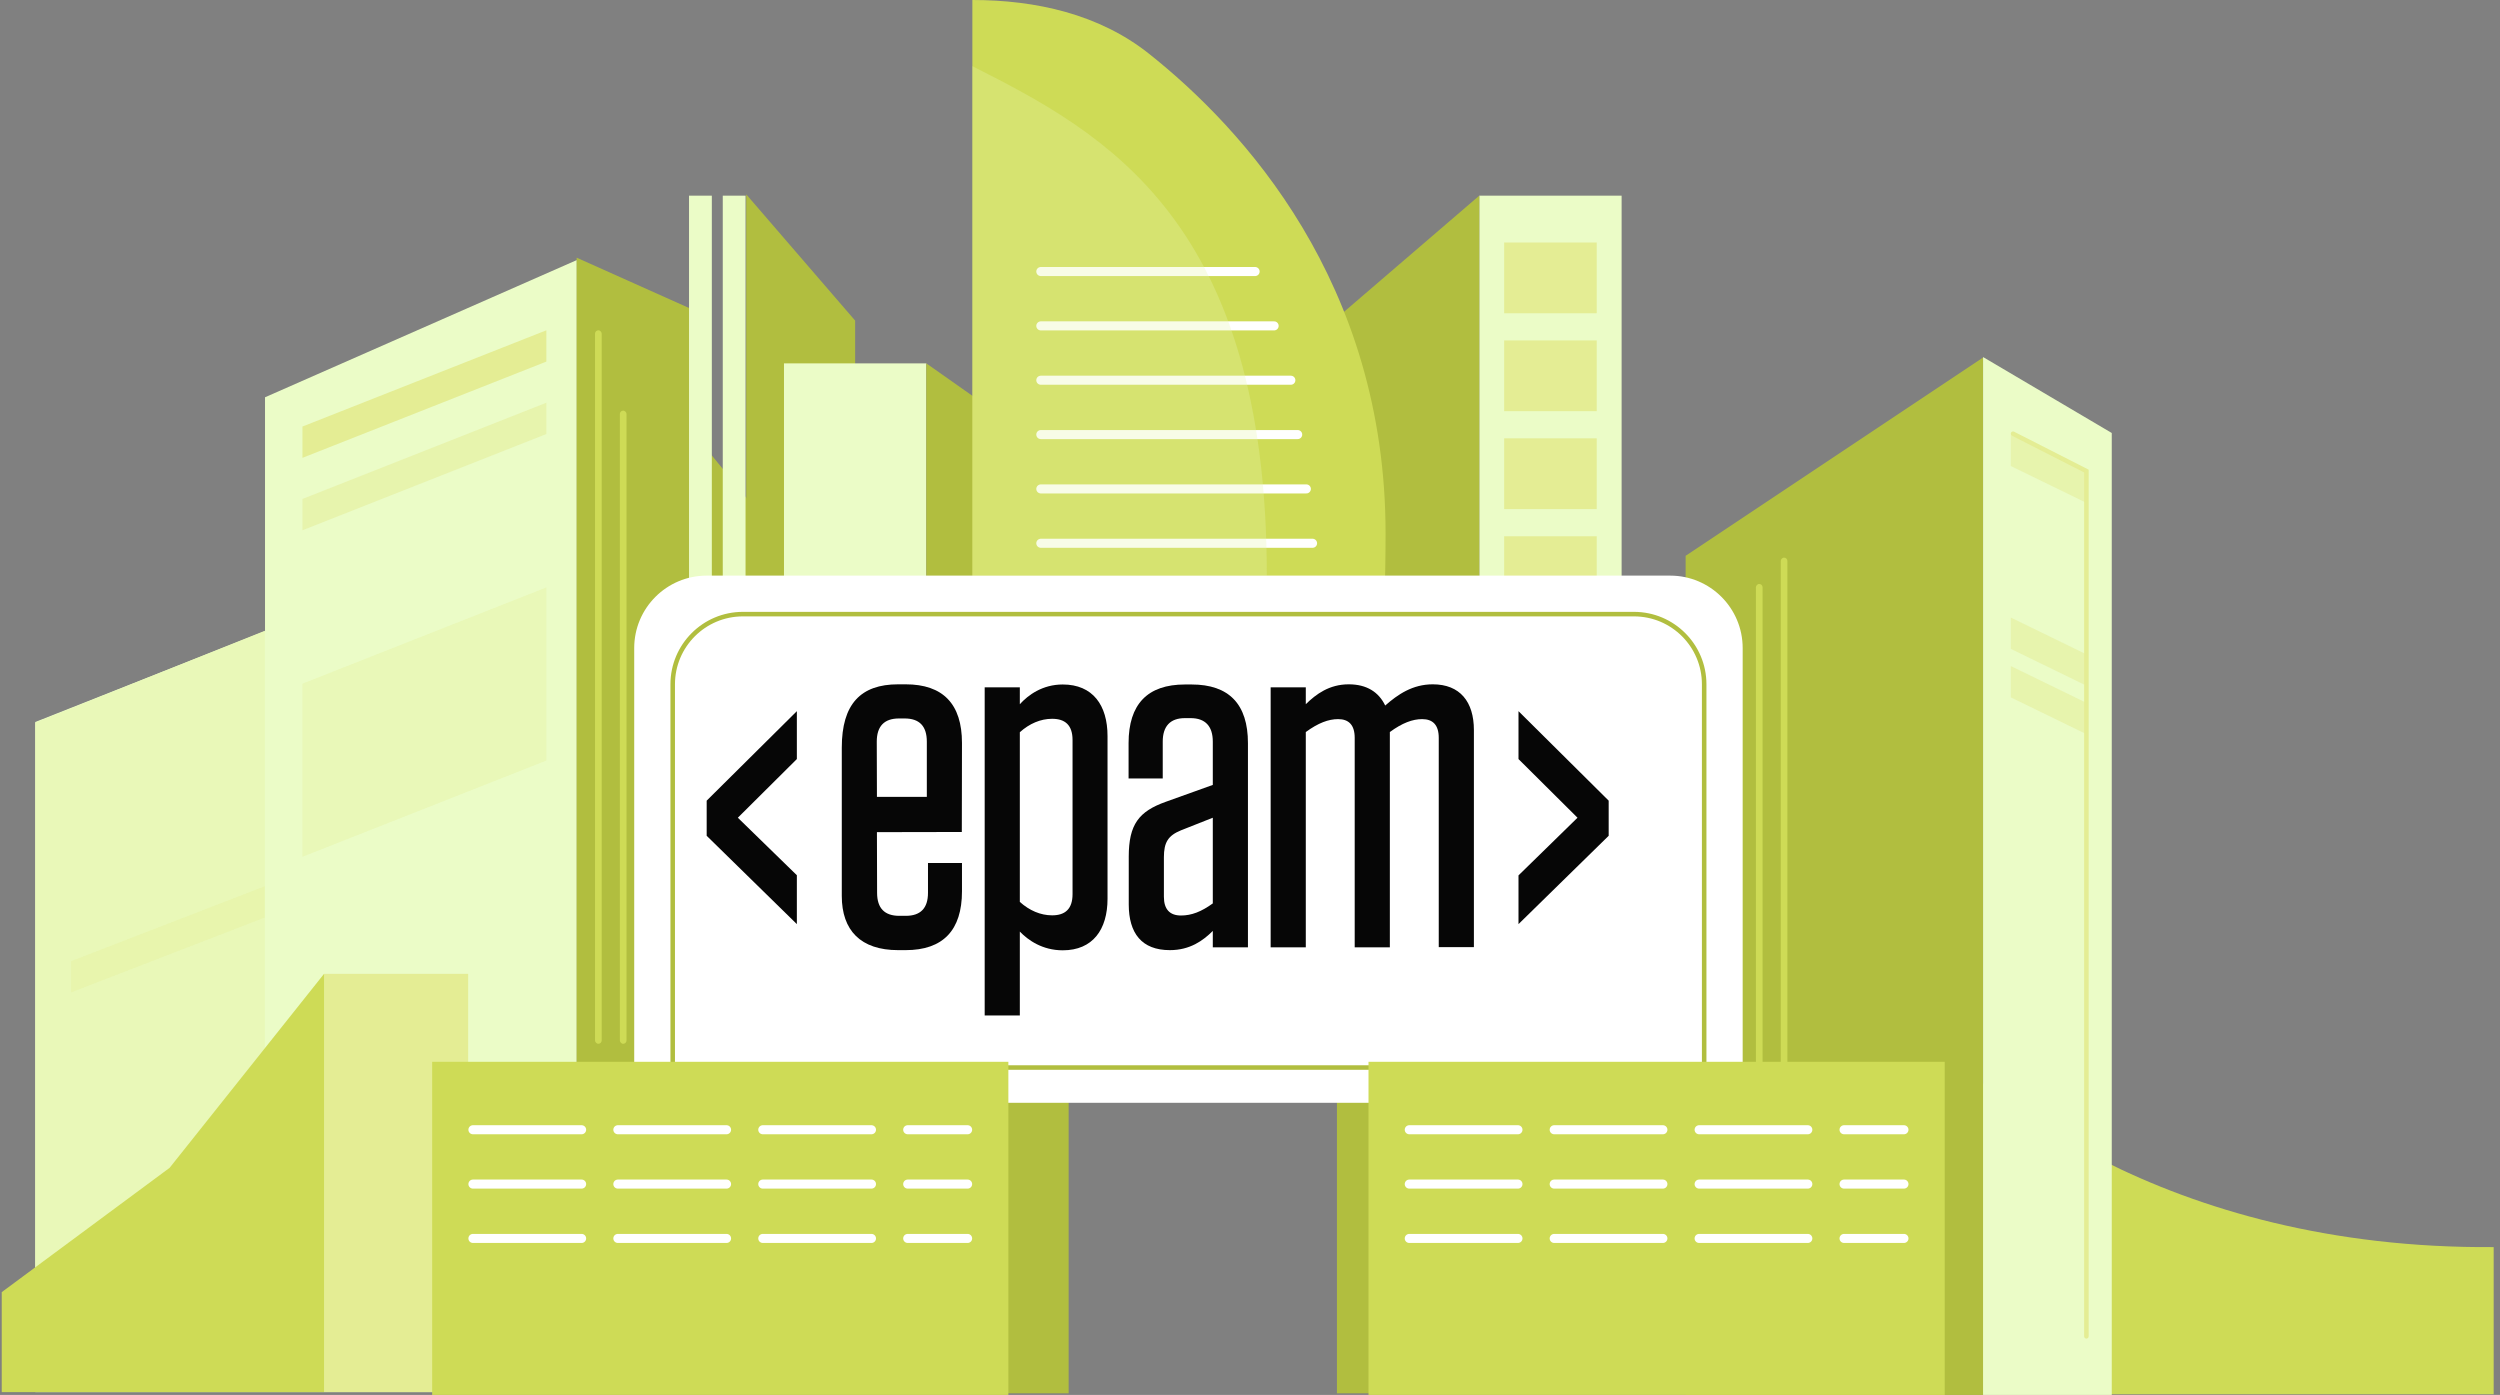 <svg width="276" height="154" viewBox="0 0 276 154" fill="none" xmlns="http://www.w3.org/2000/svg">
    <rect x="0" y="0" width="276" height="154" fill="#808080" stroke="none"/>
    <path d="M63.685 153.688L63.685 28.709L29.258 43.859L29.258 69.673L3.895 79.708V153.688H63.685Z" fill="#EBFCC7"/>
    <path d="M3.895 79.775L29.244 69.636V149.247L3.895 149.49L3.895 79.775Z" fill="#E9F8B8"/>
    <path d="M33.39 47.09L60.319 36.463V39.92L33.39 50.547V47.09Z" fill="#E4ED94"/>
    <path d="M33.39 55.085L60.319 44.458V47.914L33.39 58.541V55.085Z" fill="#E4ED94" fill-opacity="0.5"/>
    <path d="M33.39 75.477L60.319 64.849L60.319 83.964L33.39 94.591V75.477Z" fill="#E4ED94" fill-opacity="0.3"/>
    <path d="M7.85 106.107L29.24 97.837V101.293L7.85 109.563V106.107Z" fill="#E4ED94" fill-opacity="0.3"/>
    <path d="M63.659 28.446L77.725 34.744V49.222L83.136 55.874V128.433H63.659V28.446Z" fill="#B1BE3F"/>
    <rect x="65.691" y="36.463" width="0.736" height="78.772" rx="0.368" fill="#CEDB56"/>
    <rect x="68.432" y="45.334" width="0.736" height="69.901" rx="0.368" fill="#CEDB56"/>
    <path d="M275.301 137.68C239.232 137.945 217.618 120.552 211.319 111.822V153.924H275.301V137.68Z" fill="#CEDB56"/>
    <path d="M218.931 39.468L186.094 61.359V154H218.931V39.468Z" fill="#B1BE3F"/>
    <rect width="0.736" height="78.772" rx="0.368" transform="matrix(-1 0 0 1 197.329 61.561)" fill="#CEDB56"/>
    <rect width="0.736" height="69.901" rx="0.368" transform="matrix(-1 0 0 1 194.588 64.468)" fill="#CEDB56"/>
    <path d="M218.931 39.418L233.138 47.802V153.999H218.931V39.418Z" fill="#EBFCC7"/>
    <path d="M222.239 47.882L230.339 52.005V147.531" stroke="#E4ED94" stroke-width="0.5" stroke-linecap="round"/>
    <path d="M221.995 51.451L230.146 55.42V51.964L221.995 47.994V51.451Z" fill="#E4ED94" fill-opacity="0.5"/>
    <path d="M221.995 71.635L230.146 75.605V72.148L221.995 68.178V71.635Z" fill="#E4ED94" fill-opacity="0.5"/>
    <path d="M221.995 76.99L230.146 80.959V77.503L221.995 73.533V76.99Z" fill="#E4ED94" fill-opacity="0.5"/>
    <path d="M82.387 21.459L94.409 35.396V124.258H82.387V21.459Z" fill="#B1BE3F"/>
    <rect x="79.793" y="21.601" width="2.516" height="102.657" fill="#EBFCC7"/>
    <rect x="76.069" y="21.601" width="2.516" height="102.657" fill="#EBFCC7"/>
    <rect x="86.552" y="40.117" width="15.714" height="84.142" fill="#EBFCC7"/>
    <path d="M102.266 40.117L117.979 51.177V153.822H102.266V40.117Z" fill="#B1BE3F"/>
    <rect width="15.714" height="102.657" transform="matrix(-1 0 0 1 179.026 21.601)" fill="#EBFCC7"/>
    <path d="M163.312 21.601L147.598 35.096L147.598 153.823H163.312V21.601Z" fill="#B1BE3F"/>
    <rect x="166.058" y="26.773" width="10.222" height="7.811" fill="#E4ED94"/>
    <rect x="166.058" y="37.583" width="10.222" height="7.811" fill="#E4ED94"/>
    <rect x="166.058" y="48.394" width="10.222" height="7.811" fill="#E4ED94"/>
    <rect x="166.058" y="59.204" width="10.222" height="7.811" fill="#E4ED94"/>
    <path d="M107.349 -0C114.356 -0 121.346 1.565 126.834 5.921C137.191 14.142 152.967 31.207 152.967 58.887C152.967 100.093 141.456 117.774 141.456 117.774H107.349V-0Z" fill="#CEDB56"/>
    <path d="M138.564 29.977L114.906 29.977" stroke="white" stroke-linecap="round"/>
    <path d="M140.663 35.977H114.906" stroke="white" stroke-linecap="round"/>
    <path d="M142.51 41.977H114.906" stroke="white" stroke-linecap="round"/>
    <path d="M143.265 47.977H114.906" stroke="white" stroke-linecap="round"/>
    <path d="M144.221 53.977L114.906 53.977" stroke="white" stroke-linecap="round"/>
    <path d="M144.906 59.977L114.906 59.977" stroke="white" stroke-linecap="round"/>
    <path d="M144.906 65.977H114.906" stroke="white" stroke-linecap="round"/>
    <path d="M144.906 71.977L114.906 71.977" stroke="white" stroke-linecap="round"/>
    <path d="M144.906 77.977L114.906 77.977" stroke="white" stroke-linecap="round"/>
    <path d="M144.221 83.977L114.906 83.977" stroke="white" stroke-linecap="round"/>
    <path d="M144.222 89.977H114.906" stroke="white" stroke-linecap="round"/>
    <path d="M144.221 95.977H114.906" stroke="white" stroke-linecap="round"/>
    <path d="M143.265 101.977H114.906" stroke="white" stroke-linecap="round"/>
    <path d="M142.51 107.977H114.906" stroke="white" stroke-linecap="round"/>
    <path d="M141.754 113.977H114.906" stroke="white" stroke-linecap="round"/>
    <path d="M140.663 119.977H114.906" stroke="white" stroke-linecap="round"/>
    <path d="M107.349 63.549V7.306C122.004 14.707 139.856 24.331 139.856 63.549H107.349Z" fill="#E7F4AD" fill-opacity="0.3"/>
    <rect x="35.775" y="107.512" width="15.912" height="46.175" fill="#E4ED94"/>
    <path d="M0.191 142.653L18.724 128.929L35.775 107.512V153.688H0.191V142.653Z" fill="#CEDB56"/>
    <path d="M70.017 71.549C70.017 67.131 73.599 63.549 78.017 63.549H184.391C188.809 63.549 192.391 67.131 192.391 71.549V121.75H70.017V71.549Z" fill="white"/>
    <path d="M74.267 75.549C74.267 71.269 77.737 67.799 82.017 67.799H180.391C184.671 67.799 188.141 71.269 188.141 75.549V117.854H74.267V75.549Z" fill="white"/>
    <path d="M74.267 75.549C74.267 71.269 77.737 67.799 82.017 67.799H180.391C184.671 67.799 188.141 71.269 188.141 75.549V117.854H74.267V75.549Z" stroke="#B1BE3F" stroke-width="0.5"/>
    <path d="M96.813 87.972H102.322V81.879C102.322 80.178 101.517 79.318 99.869 79.318H99.247C97.618 79.318 96.795 80.178 96.795 81.879L96.813 87.972ZM96.813 91.869L96.831 98.565C96.831 100.267 97.655 101.108 99.284 101.108H99.998C101.626 101.108 102.45 100.267 102.45 98.565V95.272H106.202V98.4C106.202 102.7 104.115 104.895 99.979 104.895H99.156C95.019 104.895 92.933 102.718 92.933 98.913V82.538C92.933 77.726 95.019 75.549 99.156 75.549H99.979C104.115 75.549 106.202 77.726 106.202 82.026L106.184 91.851L96.813 91.869Z" fill="#060606"/>
    <path d="M112.589 99.571C113.651 100.523 114.877 101.053 116.158 101.053C117.586 101.053 118.409 100.358 118.409 98.711V81.697C118.409 80.05 117.586 79.355 116.158 79.355C114.877 79.355 113.651 79.885 112.589 80.837V99.571ZM108.709 75.879H112.589V77.745C113.504 76.738 115.078 75.567 117.329 75.567C120.642 75.567 122.271 77.854 122.271 81.257V99.224C122.271 102.627 120.642 104.914 117.329 104.914C115.078 104.914 113.504 103.798 112.589 102.846V112.104H108.709V75.879Z" fill="#060606"/>
    <path d="M133.893 99.736V90.277L130.379 91.668C128.951 92.253 128.494 93.003 128.494 94.65V99.004C128.494 100.395 129.153 101.072 130.379 101.072C131.55 101.072 132.63 100.651 133.893 99.736ZM124.614 94.577C124.614 91.009 125.73 89.582 128.695 88.521L133.893 86.655V81.879C133.893 80.178 133.069 79.281 131.44 79.281H130.818C129.189 79.281 128.366 80.178 128.366 81.879V85.941H124.595V82.044C124.595 77.745 126.682 75.567 130.818 75.567H131.55C135.686 75.567 137.773 77.745 137.773 82.044V104.584H133.893V102.773C132.831 103.834 131.385 104.895 129.153 104.895C126.041 104.895 124.614 103.029 124.614 99.846V94.577Z" fill="#060606"/>
    <path d="M153.439 104.584H149.559V81.459C149.559 80.032 148.9 79.391 147.729 79.391C146.668 79.391 145.533 79.812 144.16 80.818V104.584H140.28V75.879H144.16V77.745C145.295 76.629 146.759 75.549 148.9 75.549C150.895 75.549 152.213 76.409 152.927 77.891C154.318 76.665 155.947 75.549 158.179 75.549C161.181 75.549 162.718 77.47 162.718 80.599V104.566H158.838V81.459C158.838 80.032 158.179 79.391 157.008 79.391C155.947 79.391 154.812 79.812 153.439 80.818V104.584Z" fill="#060606"/>
    <path d="M78.017 88.393V92.271L87.973 102.023V96.626L81.458 90.277L87.973 83.8V78.513L78.017 88.393Z" fill="#060606"/>
    <path d="M167.642 83.8L174.157 90.277L167.642 96.644V102.023L177.598 92.271V88.393L167.642 78.513V83.8Z" fill="#060606"/>
    <rect width="63.613" height="36.776" transform="translate(47.711 117.223)" fill="#CEDB56"/>
    <line x1="52.211" y1="124.723" x2="106.825" y2="124.723" stroke="white" stroke-linecap="round" stroke-dasharray="12 4"/>
    <line x1="52.211" y1="130.723" x2="106.825" y2="130.723" stroke="white" stroke-linecap="round" stroke-dasharray="12 4"/>
    <line x1="52.211" y1="136.723" x2="106.825" y2="136.723" stroke="white" stroke-linecap="round" stroke-dasharray="12 4"/>
    <rect width="63.613" height="36.776" transform="translate(151.083 117.223)" fill="#CEDB56"/>
    <line x1="155.583" y1="124.723" x2="210.196" y2="124.723" stroke="white" stroke-linecap="round" stroke-dasharray="12 4"/>
    <line x1="155.583" y1="130.723" x2="210.196" y2="130.723" stroke="white" stroke-linecap="round" stroke-dasharray="12 4"/>
    <line x1="155.583" y1="136.723" x2="210.196" y2="136.723" stroke="white" stroke-linecap="round" stroke-dasharray="12 4"/>
</svg>
